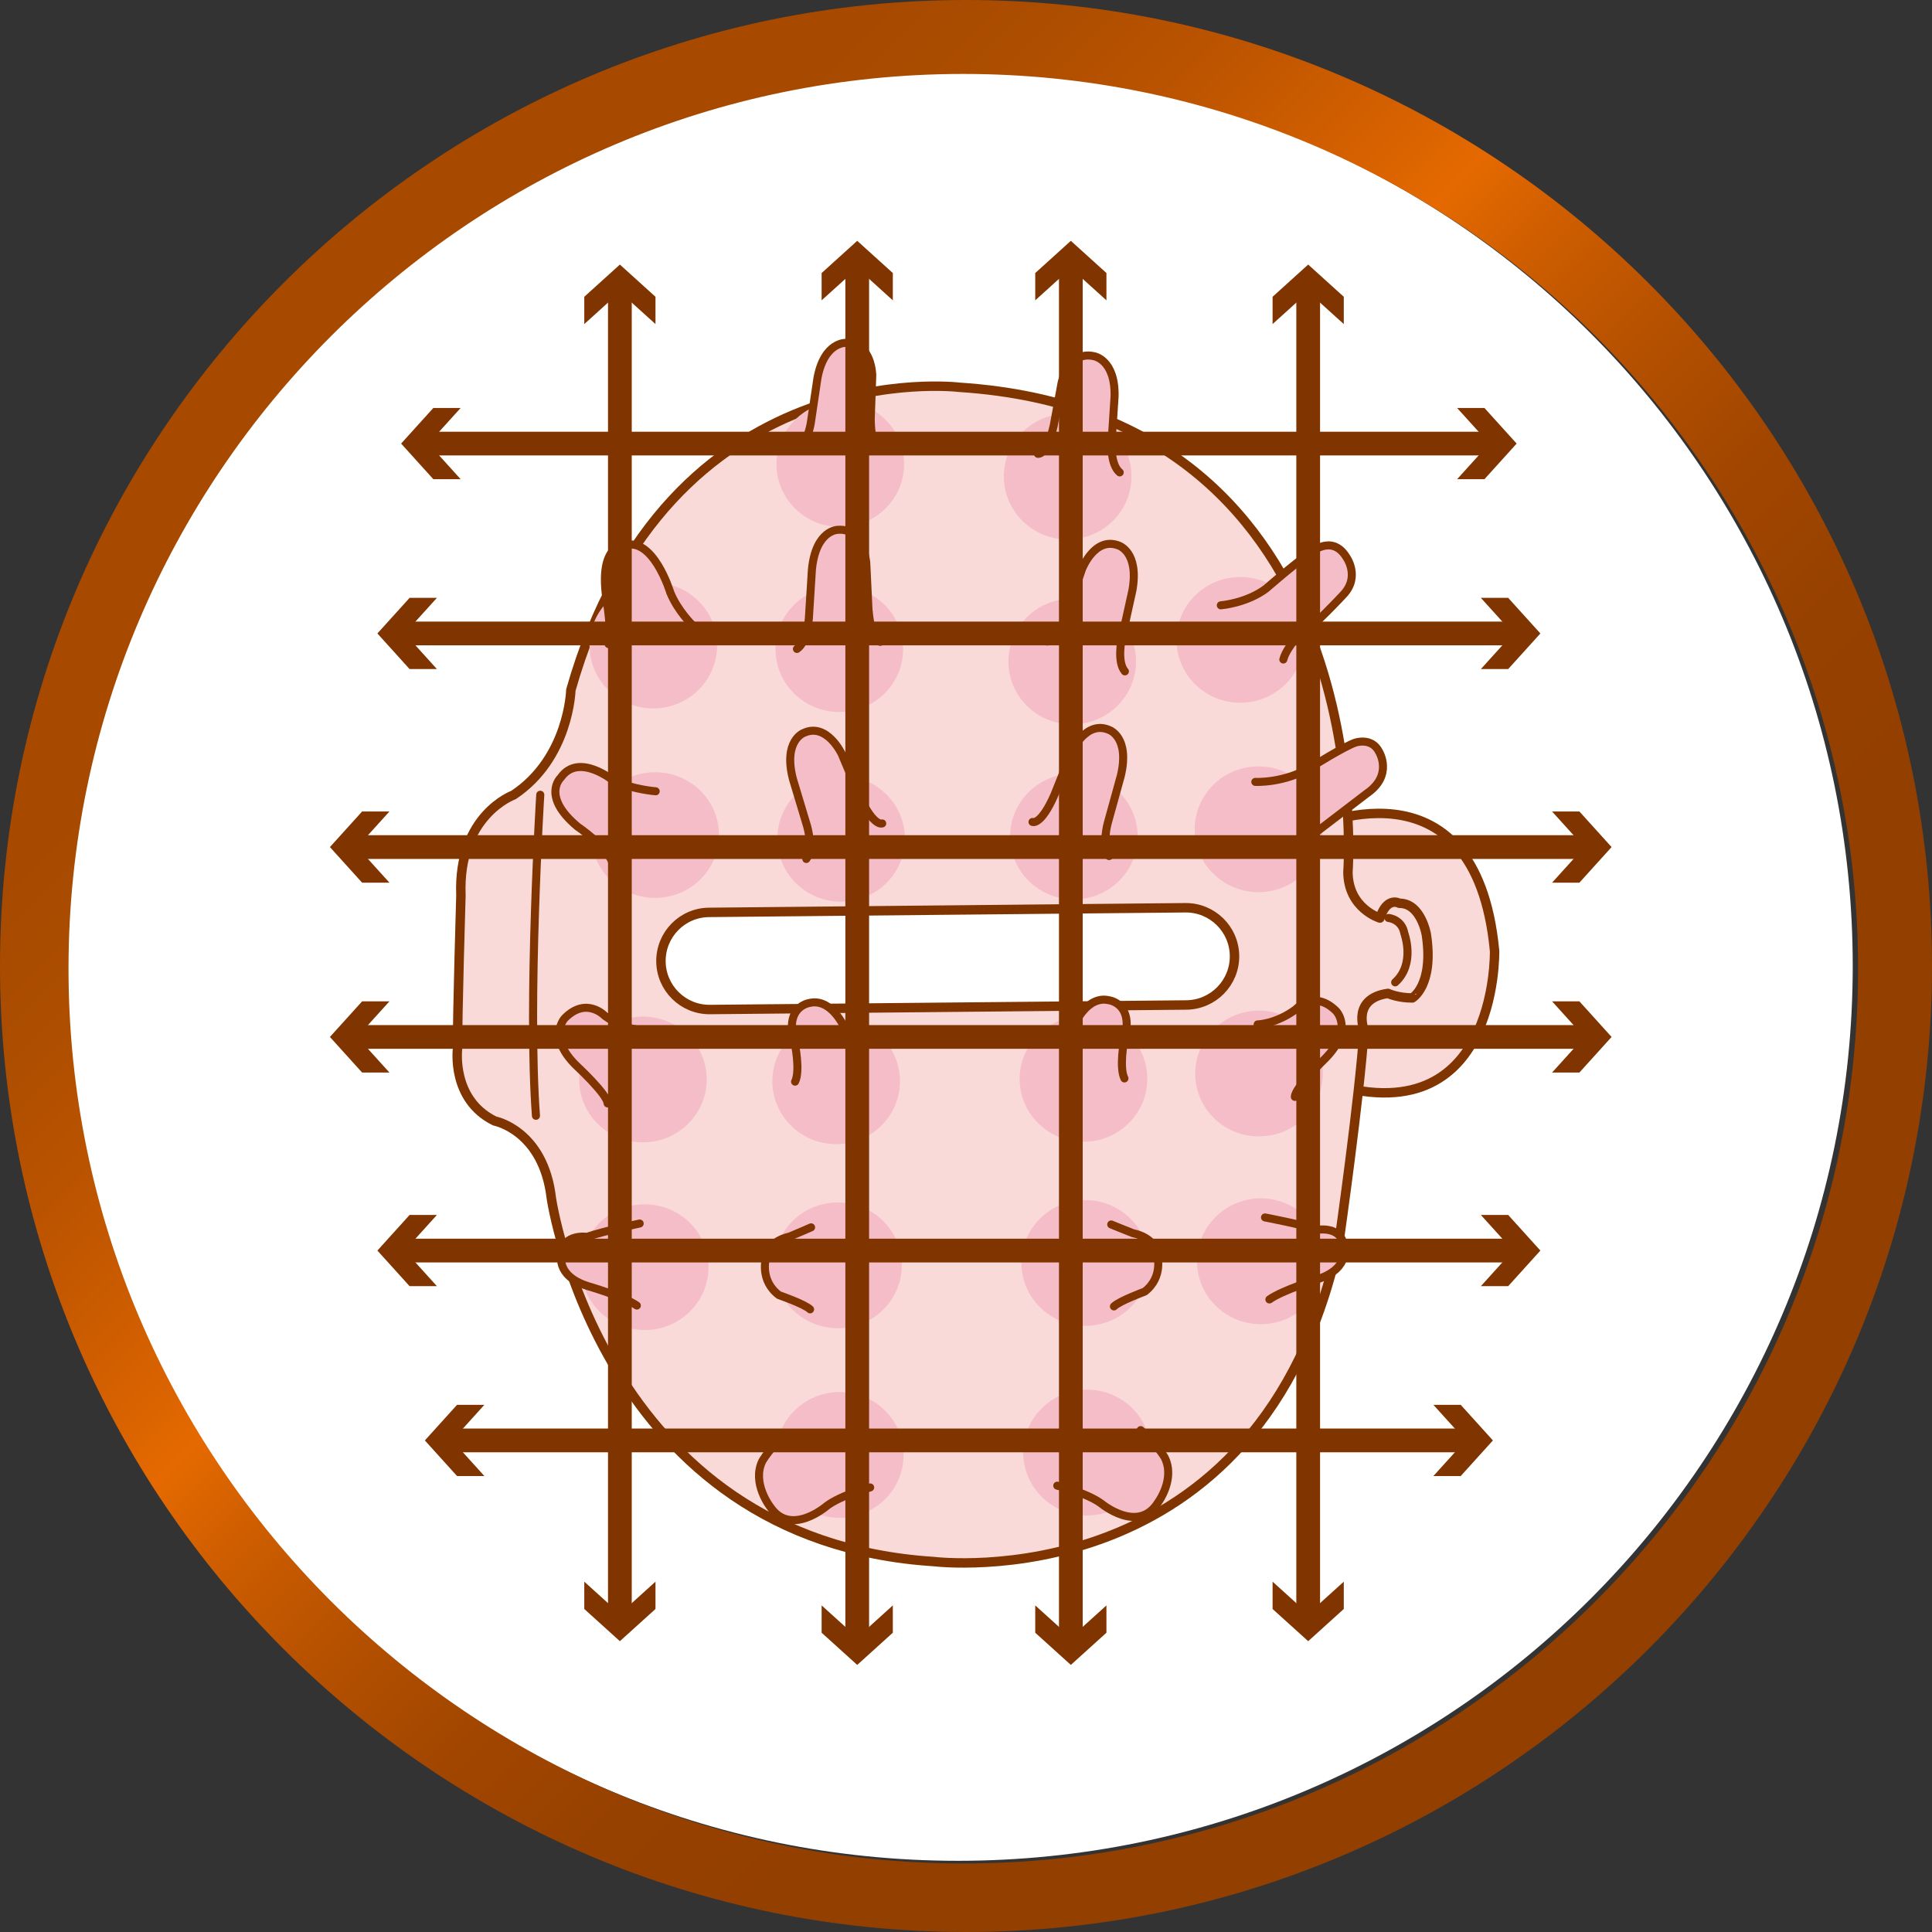 <?xml version="1.0" encoding="utf-8"?>
<!DOCTYPE svg PUBLIC "-//W3C//DTD SVG 1.1//EN" "http://www.w3.org/Graphics/SVG/1.1/DTD/svg11.dtd">
<svg version="1.1" id="レイヤー_1" xmlns="http://www.w3.org/2000/svg" xmlns:xlink="http://www.w3.org/1999/xlink" x="0px"
	 y="0px" width="640px" height="640px" viewBox="0 0 640 640" style="enable-background:new 0 0 640 640;" xml:space="preserve">
<rect x="0" y="0" width="640" height="640" fill="#333333" stroke="none"/>
<style type="text/css">
<![CDATA[
	.st0{fill:#803400;}
	.st1{fill:none;stroke:#803400;stroke-width:2.677;stroke-linecap:round;stroke-linejoin:round;stroke-miterlimit:10;}
	.st2{fill:#F5BDC8;stroke:#803400;stroke-width:2.66;stroke-linecap:round;stroke-linejoin:round;stroke-miterlimit:10;}
	.st3{fill:#F5BDC8;}
	.st4{clip-path:url(#SVGID_4_);}
	.st5{fill:url(#SVGID_7_);}
	.st6{fill:#F9DAD9;stroke:#803400;stroke-width:3.124;stroke-linecap:round;stroke-linejoin:round;stroke-miterlimit:10;}
	.st7{fill:none;stroke:#803400;stroke-width:7.862;stroke-linecap:round;stroke-linejoin:round;}
]]>
</style>
<g>
	<g>
		<g>
			<defs>
				<path id="SVGID_1_" d="M613.741,320c0,163.697-132.709,296.413-296.421,296.413C153.623,616.413,20.915,483.697,20.915,320
					c0-163.704,132.708-296.413,296.405-296.413C481.032,23.587,613.741,156.296,613.741,320z"/>
			</defs>
			<clipPath id="SVGID_2_">
				<use xlink:href="#SVGID_1_"  style="overflow:visible;"/>
			</clipPath>
		</g>
		<g>
			<defs>
				<path id="SVGID_3_" d="M613.741,320c0,163.697-132.709,296.413-296.421,296.413C153.623,616.413,20.915,483.697,20.915,320
					c0-163.704,132.708-296.413,296.405-296.413C481.032,23.587,613.741,156.296,613.741,320z"/>
			</defs>
			<use xlink:href="#SVGID_3_"  style="overflow:visible;fill:#FFFFFF;"/>
			<clipPath id="SVGID_4_">
				<use xlink:href="#SVGID_3_"  style="overflow:visible;"/>
			</clipPath>
			<g class="st4">
				<g>
					<path class="st6" d="M433.482,274.554c0,0,55.312-26.298,61.616,40.471c0,0,1.405,64.396-59.213,42.422L433.482,274.554z"/>
					<path class="st6" d="M472.495,309.597c0,0-1.767-10.45-8.953-10.373c0,0-4.062-2.389-6.419,4.891
						c0,0-10.48-3.133-10.604-15.203c0,0,11.425-151.496-128.746-160.617c0,0-96.768-11.933-128.67,100.291
						c0,0-0.568,22.551-19.011,34.773c0,0-18.458,6.657-17.406,33.2c0,0-1.205,40.257-1.113,50.729c0,0-2.25,16.938,12.323,24.062
						c0,0,16.124,3.041,18.742,25.568c0,0,16.408,113.391,126.796,120.377c0,0,108.814,13.438,134.244-106.779
						c0,0,6.78-47.565,8.17-69.34c0,0-4.116-10.404,7.938-12.102c0,0,3.256,1.528,8.055,1.506
						C467.842,330.581,475.052,326.48,472.495,309.597z M392.988,332.915l-157.801,1.504c-8.883,0.093-16.17-7.071-16.239-15.955
						c-0.076-8.859,7.049-16.17,15.955-16.223l157.777-1.536c8.907-0.077,16.162,7.063,16.271,15.925
						C409.035,325.552,401.879,332.822,392.988,332.915z"/>
					<path class="st1" d="M178.969,263.274c0,0-4.215,68.488-1.428,106.342"/>
					<path class="st3" d="M299.492,153.569c0.107,11.479-9.268,20.877-20.962,20.977c-11.647,0.162-21.184-9.105-21.314-20.607
						c-0.114-11.486,9.275-20.9,20.962-21.023C289.817,132.808,299.392,142.045,299.492,153.569z"/>
					<path class="st3" d="M299.162,214.841c0.122,11.494-9.237,20.931-20.924,21.008c-11.662,0.138-21.229-9.106-21.345-20.616
						c-0.115-11.479,9.268-20.923,20.915-21.03C289.525,194.095,299.077,203.339,299.162,214.841z"/>
					<path class="st3" d="M237.553,213.612c0.123,11.51-9.237,20.931-20.931,21.076c-11.687,0.069-21.215-9.16-21.33-20.669
						c-0.122-11.502,9.268-20.907,20.938-21.038C227.901,192.89,237.445,202.11,237.553,213.612z"/>
					<path class="st3" d="M238.159,276.427c0.115,11.518-9.26,20.9-20.923,21.022c-11.663,0.123-21.269-9.113-21.33-20.623
						c-0.115-11.517,9.26-20.899,20.9-21.022C228.492,255.696,238.067,264.902,238.159,276.427z"/>
					<path class="st3" d="M234.113,357.385c0.1,11.486-9.26,20.931-20.938,21.015c-11.671,0.123-21.215-9.075-21.322-20.615
						c-0.131-11.502,9.26-20.893,20.915-21.022C224.438,336.639,234.013,345.898,234.113,357.385z"/>
					<path class="st3" d="M234.696,419.585c0.115,11.494-9.268,20.907-20.915,21.015c-11.679,0.101-21.245-9.121-21.338-20.639
						c-0.115-11.501,9.245-20.907,20.916-21.022C225.029,398.839,234.559,408.06,234.696,419.585z"/>
					<path class="st3" d="M298.133,357.983c0.092,11.486-9.244,20.893-20.931,21.03c-11.686,0.093-21.237-9.152-21.353-20.661
						c-0.085-11.494,9.268-20.908,20.953-21.023C288.466,337.253,298.018,346.436,298.133,357.983z"/>
					<path class="st3" d="M298.724,418.979c0.123,11.502-9.282,20.892-20.969,21.015c-11.655,0.1-21.214-9.105-21.337-20.615
						c-0.1-11.518,9.298-20.961,20.961-21.038C289.064,398.232,298.608,407.461,298.724,418.979z"/>
					<path class="st3" d="M299.323,481.777c0.1,11.472-9.268,20.915-20.954,21.03c-11.678,0.1-21.222-9.121-21.33-20.639
						c-0.114-11.502,9.275-20.915,20.931-21.038C289.672,461.031,299.215,470.253,299.323,481.777z"/>
					<path class="st3" d="M299.769,277.655c0.107,11.486-9.275,20.915-20.946,21.016c-11.663,0.146-21.215-9.122-21.33-20.608
						c-0.1-11.548,9.245-20.946,20.946-21.03C290.125,256.901,299.661,266.123,299.769,277.655z"/>
					<path class="st3" d="M332.538,158.03c0.123,11.533,9.675,20.77,21.36,20.67c11.663-0.131,21.023-9.528,20.915-21.061
						c-0.107-11.502-9.644-20.701-21.345-20.624C341.813,137.131,332.431,146.544,332.538,158.03z"/>
					<path class="st3" d="M334.059,219.341c0.084,11.493,9.644,20.723,21.33,20.623c11.655-0.131,21.015-9.529,20.938-21.03
						c-0.161-11.494-9.682-20.739-21.353-20.632C343.311,198.425,333.936,207.831,334.059,219.341z"/>
					<path class="st3" d="M337.768,357.592c0.13,11.51,9.682,20.754,21.345,20.639s21.038-9.544,20.945-21.015
						c-0.13-11.548-9.644-20.792-21.329-20.7C347.042,336.661,337.69,346.113,337.768,357.592z"/>
					<path class="st3" d="M338.366,418.556c0.115,11.525,9.659,20.77,21.345,20.639c11.671-0.1,21.062-9.528,20.915-21.015
						c-0.115-11.532-9.659-20.738-21.329-20.639C347.626,397.641,338.273,407.077,338.366,418.556z"/>
					<path class="st3" d="M338.957,481.363c0.115,11.517,9.705,20.761,21.33,20.661c11.671-0.115,21.053-9.544,20.931-21.045
						c-0.093-11.494-9.651-20.746-21.338-20.646C348.248,460.456,338.881,469.861,338.957,481.363z"/>
					<path class="st3" d="M334.611,277.302c0.123,11.525,9.667,20.739,21.307,20.639c11.687-0.115,21.062-9.528,20.946-21.053
						c-0.123-11.486-9.659-20.754-21.33-20.608C343.871,256.364,334.496,265.8,334.611,277.302z"/>
					<path class="st3" d="M389.717,212.161c0.139,11.51,9.651,20.73,21.322,20.631c11.717-0.131,21.084-9.536,20.954-21.03
						c-0.108-11.501-9.675-20.746-21.338-20.615C398.992,191.254,389.602,200.651,389.717,212.161z"/>
					<path class="st3" d="M395.76,274.922c0.1,11.524,9.682,20.716,21.33,20.624c11.67-0.108,21.053-9.529,20.938-21.031
						c-0.122-11.502-9.666-20.769-21.353-20.639C405.004,253.961,395.66,263.413,395.76,274.922z"/>
					<path class="st3" d="M395.921,355.826c0.115,11.517,9.659,20.754,21.33,20.608c11.686-0.085,21.061-9.482,20.953-21.008
						c-0.115-11.502-9.659-20.73-21.353-20.639C405.204,334.919,395.829,344.332,395.921,355.826z"/>
					<path class="st3" d="M396.535,418.003c0.107,11.541,9.659,20.762,21.36,20.654c11.617-0.131,20.992-9.536,20.9-21.053
						c-0.101-11.479-9.675-20.746-21.346-20.639C405.795,397.111,396.42,406.517,396.535,418.003z"/>
					<g>
						<path class="st2" d="M291.591,149.078c0,0-3.024,0.022-3.147-10.22l0.506-14.527c0,0-0.122-10.818-8.568-10.764
							c0,0-7.248-0.538-9.566,11.547l-2.25,15.134c0,0-1.151,7.256-4.753,9.099"/>
						<path class="st2" d="M291.637,212.614c0,0-2.986,0.246-3.938-10.711l-0.745-15.518c0,0-0.967-11.609-9.397-10.872
							c0,0-7.271-0.03-8.592,13.061l-1.021,16.308c0,0-0.507,7.832-3.954,10.09"/>
						<path class="st2" d="M292.244,272.78c0,0-2.719,1.243-7.387-8.699l-6.035-14.336c0,0-4.944-10.526-12.592-6.94
							c0,0-6.842,2.487-3.578,15.21l4.722,15.694c0,0,2.196,7.54-0.276,10.841"/>
						<path class="st2" d="M288.028,345.392c0,0-4.546-1.175-8.507-5.375c0,0-4.3-9.598-11.541-7.731c0,0-8.43,1.306-4.698,13.345
							c0,0,1.896,9.053,0.1,12.684"/>
						<path class="st2" d="M268.688,406.57c0,0-4.216,1.866-7.194,3.079c0,0-7.248,1.282-7.809,7.325c0,0-2.027,7.271,4.376,12.069
							c0,0,8.454,2.91,10.289,4.699"/>
						<path class="st2" d="M288.259,492.734c0,0-9.651,2.511-14.45,6.173c0,0-11.955,10.373-18.712,0.192
							c0,0-6.089-7.809-2.579-15.08c0,0,2.41-4.276,7.785-9.137"/>
						<path class="st2" d="M343.817,150.337c0,0,2.956,0.652,5.244-9.344l2.634-14.281c0,0,2.38-10.611,10.642-8.723
							c0,0,7.172,1.029,6.88,13.375l-0.99,15.211c0,0-0.461,7.332,2.694,9.912"/>
						<path class="st2" d="M346.689,212.476c0,0,2.81,1.083,6.726-9.183l4.991-14.719c0,0,4.131-10.88,12.062-7.901
							c0,0,6.987,1.997,4.638,14.988l-3.531,15.932c0,0-1.644,7.732,1.066,10.811"/>
						<path class="st2" d="M342.028,272.288c0,0,2.726,1.252,7.202-8.845l5.781-14.404c0,0,4.73-10.642,12.454-7.21
							c0,0,6.864,2.326,3.824,15.149l-4.361,15.771c0,0-2.058,7.57,0.476,10.826"/>
						<path class="st2" d="M347.648,344.808c0,0,4.492-1.243,8.377-5.497c0,0,4.115-9.721,11.418-7.946
							c0,0,8.423,1.105,4.944,13.206c0,0-1.728,9.091,0.1,12.677"/>
						<path class="st2" d="M368.104,405.618c0,0,4.261,1.751,7.324,2.941c0,0,7.249,1.167,7.909,7.163c0,0,2.165,7.256-4.131,12.14
							c0,0-8.415,3.102-10.204,4.906"/>
						<path class="st2" d="M350.229,492.144c0,0,9.689,2.342,14.558,5.912c0,0,12.162,10.127,18.72-0.192
							c0,0,5.974-7.878,2.28-15.103c0,0-2.441-4.23-7.932-9.015"/>
						<path class="st2" d="M229.345,207.04c0,0-4.891-4.753-7.325-10.803c0,0-5.628-18.643-15.271-15.525
							c0,0-8.453-0.545-5.881,17.544c0,0,1.935,11.44,0.736,15.118"/>
						<path class="st2" d="M217.206,262.122c0,0-7.271-0.537-13.944-3.47c0,0-11.562-9.544-17.498-1.037
							c0,0-6.61,6.073,5.574,16.231c0,0,9.713,6.534,11.563,11.994"/>
						<path class="st2" d="M213.105,341.276c0,0-6.02,0.076-12.723-4.738c0,0-6.104-6.525-13.26,0.723c0,0-5.989,6.119,3.754,15.701
							c0,0,10.343,9.552,10.404,12.569"/>
						<path class="st2" d="M211.908,405.304c0,0-12.017,2.526-17.453,4.415c0,0-7.839-1.137-8.407,5.497
							c0,0-2.318,7.271,8.562,10.788c0,0,12.085,3.478,16.354,6.48"/>
						<path class="st2" d="M416.605,339.349c0,0,6.035-0.1,12.631-4.982c0,0,6.004-6.711,13.299,0.468c0,0,6.088,5.974-3.479,15.748
							c0,0-10.174,9.751-10.12,12.776"/>
						<path class="st2" d="M419.048,403.292c0,0,12.115,2.304,17.536,4.077c0,0,7.848-1.274,8.516,5.329
							c0,0,2.479,7.248-8.385,10.979c0,0-11.993,3.739-16.216,6.787"/>
						<path class="st2" d="M415.838,259.013c0,0,9.683,0.522,18.666-5.014c0,0,10.825-6.757,14.435-7.985
							c0,0,5.397-1.873,7.862,2.948c0,0,4.906,7.794-4.069,13.913l-16.808,12.854c0,0-3.57,3.654-5.382,6.68"/>
						<path class="st2" d="M404.405,200.521c0,0,8.461-0.653,15.026-5.56c0,0,8.998-7.908,14.396-11.609
							c0,0,7.194-6.71,12.093,1.083c0,0,4.898,6.604-1.067,12.7c0,0-9.582,10.373-16.776,15.862c0,0-2.381,3.056-2.956,5.475"/>
					</g>
					<path class="st1" d="M459.972,304.091c0,0,4.423,0.361,5.26,5.168c0,0,3.739,10.043-3.057,16.154"/>
				</g>
				<g>
					<g>
						<g>
							<line class="st7" x1="138.513" y1="146.943" x2="492.319" y2="146.943"/>
							<g>
								<polygon class="st0" points="152.595,158.737 141.922,146.943 152.595,135.149 143.542,135.149 132.877,146.943 
									143.542,158.737 								"/>
							</g>
							<g>
								<polygon class="st0" points="482.691,158.737 493.363,146.943 482.691,135.149 491.743,135.149 502.408,146.943 
									491.743,158.737 								"/>
							</g>
						</g>
					</g>
					<g>
						<g>
							<line class="st7" x1="146.375" y1="477.163" x2="484.457" y2="477.163"/>
							<g>
								<polygon class="st0" points="160.457,488.956 149.784,477.163 160.457,465.369 151.404,465.369 140.739,477.163 
									151.404,488.956 								"/>
							</g>
							<g>
								<polygon class="st0" points="474.829,488.956 485.501,477.163 474.829,465.369 483.881,465.369 494.546,477.163 
									483.881,488.956 								"/>
							</g>
						</g>
					</g>
					<g>
						<g>
							<line class="st7" x1="130.65" y1="209.843" x2="500.182" y2="209.843"/>
							<g>
								<polygon class="st0" points="144.732,221.636 134.06,209.843 144.732,198.049 135.68,198.049 125.015,209.843 
									135.68,221.636 								"/>
							</g>
							<g>
								<polygon class="st0" points="490.554,221.636 501.227,209.843 490.554,198.049 499.606,198.049 510.271,209.843 
									499.606,221.636 								"/>
							</g>
						</g>
					</g>
					<g>
						<g>
							<line class="st7" x1="130.65" y1="414.265" x2="500.182" y2="414.265"/>
							<g>
								<polygon class="st0" points="144.732,426.058 134.06,414.265 144.732,402.471 135.68,402.471 125.015,414.265 
									135.68,426.058 								"/>
							</g>
							<g>
								<polygon class="st0" points="490.554,426.058 501.227,414.265 490.554,402.471 499.606,402.471 510.271,414.265 
									499.606,426.058 								"/>
							</g>
						</g>
					</g>
					<g>
						<g>
							<line class="st7" x1="114.926" y1="280.604" x2="523.769" y2="280.604"/>
							<g>
								<polygon class="st0" points="129.008,292.397 118.335,280.604 129.008,268.811 119.955,268.811 109.29,280.604 
									119.955,292.397 								"/>
							</g>
							<g>
								<polygon class="st0" points="514.141,292.397 524.813,280.604 514.141,268.811 523.193,268.811 533.858,280.604 
									523.193,292.397 								"/>
							</g>
						</g>
					</g>
					<g>
						<g>
							<line class="st7" x1="114.926" y1="343.503" x2="523.769" y2="343.503"/>
							<g>
								<polygon class="st0" points="129.008,355.296 118.335,343.503 129.008,331.709 119.955,331.709 109.29,343.503 
									119.955,355.296 								"/>
							</g>
							<g>
								<polygon class="st0" points="514.141,355.296 524.813,343.503 514.141,331.709 523.193,331.709 533.858,343.503 
									523.193,355.296 								"/>
							</g>
						</g>
					</g>
				</g>
				<g>
					<g>
						<g>
							<line class="st7" x1="205.343" y1="95.838" x2="205.343" y2="536.131"/>
							<g>
								<polygon class="st0" points="193.55,107.355 205.343,96.69 217.137,107.355 217.137,98.311 205.343,87.638 193.55,98.311 
																	"/>
							</g>
							<g>
								<polygon class="st0" points="193.55,523.945 205.343,534.618 217.137,523.945 217.137,532.998 205.343,543.663 
									193.55,532.998 								"/>
							</g>
						</g>
					</g>
					<g>
						<g>
							<line class="st7" x1="433.352" y1="95.838" x2="433.352" y2="536.131"/>
							<g>
								<polygon class="st0" points="421.559,107.355 433.352,96.69 445.146,107.355 445.146,98.311 433.352,87.638 421.559,98.311 
																	"/>
							</g>
							<g>
								<polygon class="st0" points="421.559,523.945 433.352,534.618 445.146,523.945 445.146,532.998 433.352,543.663 
									421.559,532.998 								"/>
							</g>
						</g>
					</g>
					<g>
						<g>
							<line class="st7" x1="354.729" y1="87.976" x2="354.729" y2="543.993"/>
							<g>
								<polygon class="st0" points="342.935,99.493 354.729,88.828 366.521,99.493 366.521,90.448 354.729,79.775 342.935,90.448 
																	"/>
							</g>
							<g>
								<polygon class="st0" points="342.935,531.808 354.729,542.48 366.521,531.808 366.521,540.86 354.729,551.525 
									342.935,540.86 								"/>
							</g>
						</g>
					</g>
					<g>
						<g>
							<line class="st7" x1="283.967" y1="87.976" x2="283.967" y2="543.993"/>
							<g>
								<polygon class="st0" points="272.173,99.493 283.967,88.828 295.76,99.493 295.76,90.448 283.967,79.775 272.173,90.448 
																	"/>
							</g>
							<g>
								<polygon class="st0" points="272.173,531.808 283.967,542.48 295.76,531.808 295.76,540.86 283.967,551.525 272.173,540.86 
																	"/>
							</g>
						</g>
					</g>
				</g>
			</g>
		</g>
		<g>
			<defs>
				<path id="SVGID_5_" d="M613.741,320c0,163.697-132.709,296.413-296.421,296.413C153.623,616.413,20.915,483.697,20.915,320
					c0-163.704,132.708-296.413,296.405-296.413C481.032,23.587,613.741,156.296,613.741,320z"/>
			</defs>
			<clipPath id="SVGID_6_">
				<use xlink:href="#SVGID_5_"  style="overflow:visible;"/>
			</clipPath>
		</g>
	</g>
</g>
<linearGradient id="SVGID_7_" gradientUnits="userSpaceOnUse" x1="93.829" y1="93.83" x2="546.165" y2="546.166">
	<stop  offset="0.117" style="stop-color:#A74A00"/>
	<stop  offset="0.18" style="stop-color:#AC4D00"/>
	<stop  offset="0.26" style="stop-color:#BC5400"/>
	<stop  offset="0.349" style="stop-color:#D66100"/>
	<stop  offset="0.393" style="stop-color:#E56900"/>
	<stop  offset="0.447" style="stop-color:#CD5D00"/>
	<stop  offset="0.523" style="stop-color:#B45000"/>
	<stop  offset="0.601" style="stop-color:#A14600"/>
	<stop  offset="0.682" style="stop-color:#974100"/>
	<stop  offset="0.773" style="stop-color:#933F00"/>
</linearGradient>
<path class="st5" d="M319.992,640C143.55,640,0,496.442,0,319.992C0,143.55,143.55,0,319.992,0C496.442,0,640,143.55,640,319.992
	C640,496.442,496.442,640,319.992,640z M319.094,24.493c-163.436,0-296.397,132.969-296.397,296.397
	c0,163.437,132.962,296.413,296.397,296.413c163.443,0,296.413-132.977,296.413-296.413
	C615.507,157.462,482.537,24.493,319.094,24.493z"/>
</svg>

